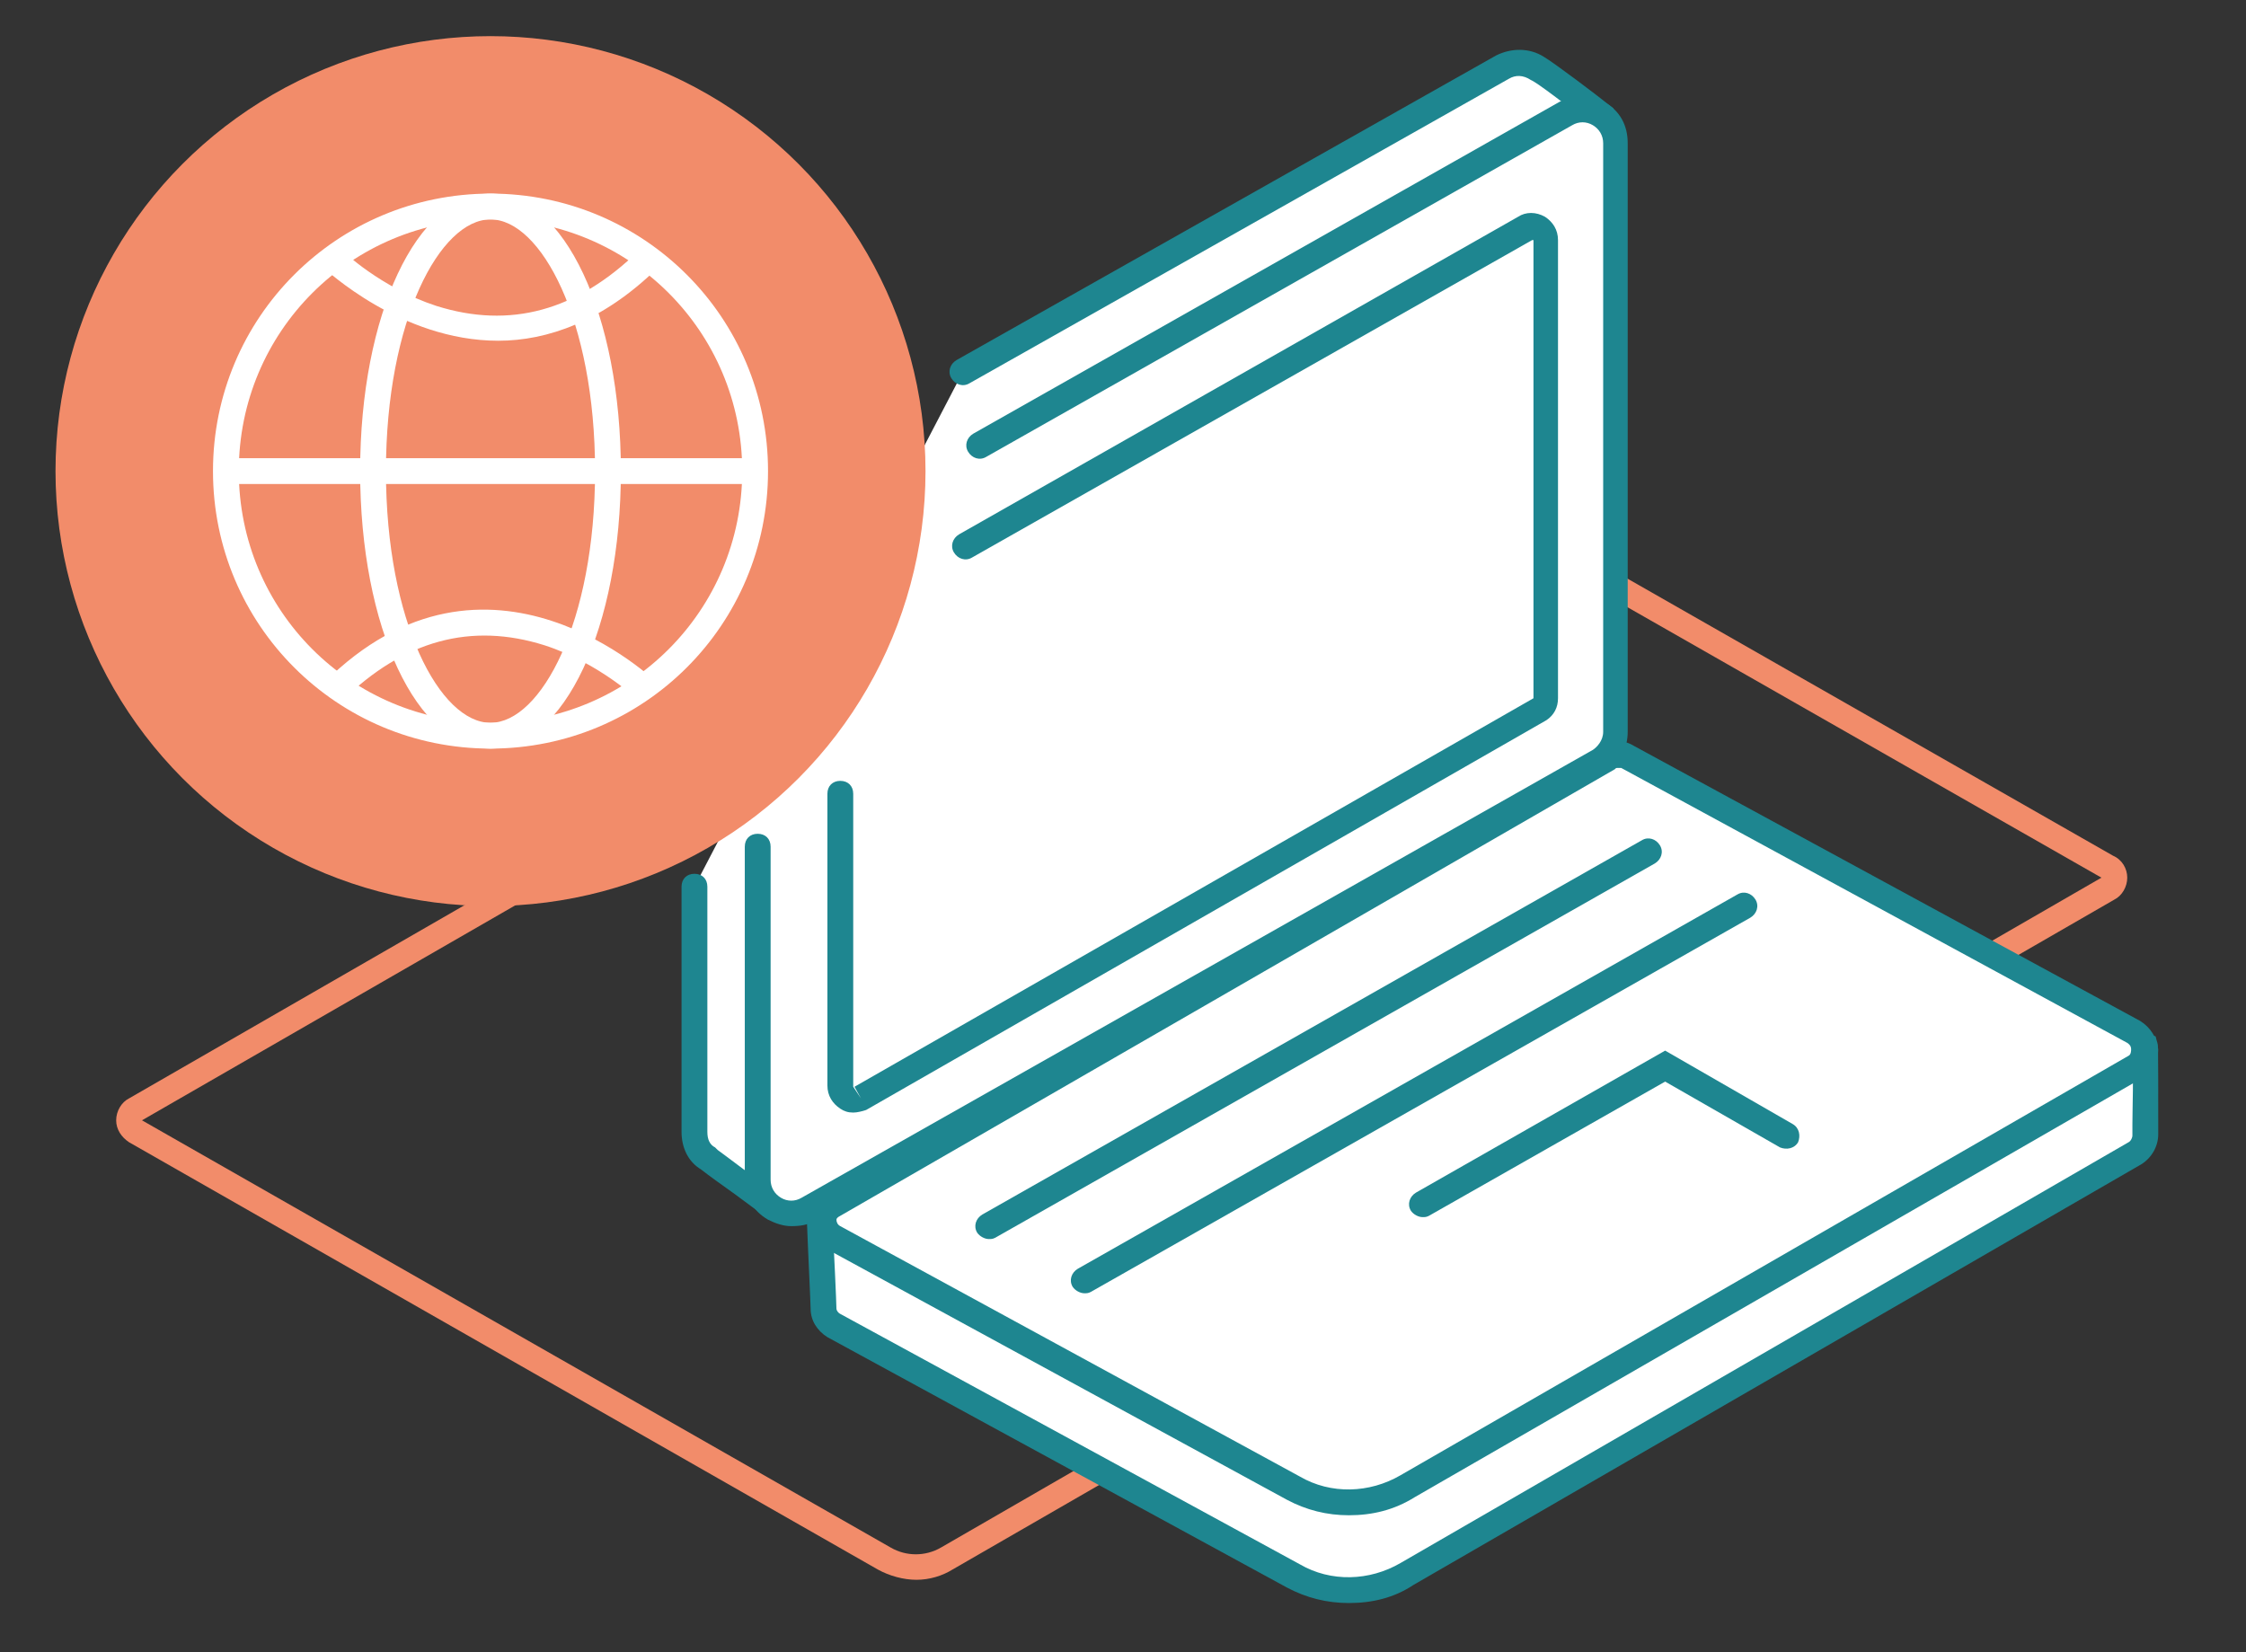 <?xml version="1.0" encoding="utf-8"?>
<!-- Generator: Adobe Illustrator 26.5.0, SVG Export Plug-In . SVG Version: 6.00 Build 0)  -->
<svg version="1.1" id="_Слой_1" xmlns="http://www.w3.org/2000/svg" xmlns:xlink="http://www.w3.org/1999/xlink" x="0px"
	 y="0px" viewBox="0 0 174 128" style="enable-background:new 0 0 174 128;" xml:space="preserve">
<rect x="0" y="0" width="174" height="128" fill="#333333" stroke="none"/>
<style type="text/css">
	.st0{fill:#F28C6A;}
	.st1{fill:#FFFFFF;}
	.st2{fill:#1E8690;}
</style>
<g>
	<path class="st0" d="M71,122.4c-1,0-2.1-0.3-3-0.8L10,88.5c-0.6-0.4-1-1-1-1.7c0-0.7,0.4-1.4,1-1.7l91.5-52.7c0.9-0.5,2-0.5,2.8,0
		l59.4,33.9c0.7,0.3,1.1,1,1.1,1.7c0,0.7-0.4,1.4-1,1.7l-90,51.9C73,122.1,72,122.4,71,122.4z M103,34c-0.2,0-0.4,0-0.5,0.1L11,86.8
		l58,33.1c1.2,0.7,2.7,0.7,3.9,0L162.8,68l0,0l-59.4-33.9C103.3,34,103.1,34,103,34z M162.9,67.9L162.9,67.9L162.9,67.9z"/>
</g>
<g>
	<path class="st1" d="M165.4,89.4L109,122c-2.7,1.6-6.1,1.6-8.8,0.1l-35.6-19.4c-0.5-0.3-0.8-0.8-0.8-1.3s-0.3-7.1-0.3-7.1
		l61.1-28.9c0.5-0.3,1-0.3,1.5,0l40.1,15.7c0.1,0.3,0,6.4,0,6.9S165.9,89.1,165.4,89.4L165.4,89.4z"/>
	<path class="st2" d="M104.5,124.2c-1.7,0-3.3-0.4-4.8-1.2l-35.6-19.4c-0.8-0.5-1.3-1.3-1.3-2.2c0-0.4-0.2-4.4-0.3-7.1l0-0.7
		l0.6-0.3l61.1-28.9c0.7-0.4,1.6-0.4,2.4,0L167,80.3l0.1,0.4c0.1,0.2,0.1,0.4,0.1,6.4c0,0.4,0,0.7,0,0.8c0,0.9-0.5,1.8-1.3,2.3l0,0
		l-56.4,32.6C108,123.8,106.3,124.2,104.5,124.2z M64.5,94.9c0.1,1.7,0.3,6.1,0.3,6.5c0,0.1,0.1,0.3,0.3,0.4l35.6,19.4
		c2.4,1.4,5.4,1.3,7.8-0.1l56.4-32.6c0.2-0.1,0.3-0.4,0.3-0.5c0-0.1,0-0.4,0-0.9c0-1.1,0.1-4.1,0-5.3l-39.7-15.5
		c-0.2-0.1-0.3-0.1-0.5,0L64.5,94.9z"/>
</g>
<g>
	<path class="st1" d="M53.8,68.7v19c0,0.9,0.4,1.7,1.1,2.1c0.1,0.1,5.2,3.9,5.2,3.8L119,55.4c0.8-0.5,1.3-1.3,1.3-2.3L124,8.9
		c0,0-4.2-3.2-4.9-3.6c-0.8-0.5-1.8-0.6-2.7-0.1L74.6,28.8"/>
	<path class="st2" d="M60.1,94.6c-0.4,0-0.9-0.4-3.2-2.1c-0.7-0.5-2.1-1.5-2.6-1.9c-1-0.6-1.5-1.7-1.5-2.9v-19c0-0.6,0.4-1,1-1
		s1,0.4,1,1v19c0,0.6,0.2,1,0.6,1.2l0.2,0.2c0.3,0.2,3.3,2.5,4.5,3.3l58.4-37.8c0.4-0.2,0.8-0.7,0.8-1.5L123,9.4
		c-1.6-1.2-3.9-3-4.4-3.2c-0.6-0.4-1.2-0.4-1.7-0.1L75.1,29.7c-0.5,0.3-1.1,0.1-1.4-0.4c-0.3-0.5-0.1-1.1,0.4-1.4l41.8-23.6
		c1.2-0.6,2.6-0.6,3.7,0.1c0.7,0.4,4.3,3.1,5,3.7l0.4,0.3l-3.7,44.7c0,1.2-0.6,2.4-1.8,3.1L61.1,94.1v0.1l-0.6,0.3
		C60.3,94.6,60.2,94.6,60.1,94.6z"/>
</g>
<g>
	<path class="st1" d="M58.7,65.6v25.8c0,2,2.2,3.3,3.9,2.3L123.9,59c0.8-0.5,1.3-1.3,1.3-2.3V11.1c0-2-2.2-3.3-3.9-2.3L75.9,34.5"/>
	<path class="st2" d="M61.3,95c-0.6,0-1.2-0.2-1.8-0.5c-1.2-0.7-1.8-1.8-1.8-3.2V65.6c0-0.6,0.4-1,1-1s1,0.4,1,1v25.8
		c0,0.6,0.3,1.1,0.8,1.4c0.5,0.3,1.1,0.3,1.6,0l61.3-34.7c0.3-0.2,0.8-0.7,0.8-1.4V11.1c0-0.6-0.3-1.1-0.8-1.4
		c-0.5-0.3-1.1-0.3-1.6,0L76.4,35.4c-0.5,0.3-1.1,0.1-1.4-0.4c-0.3-0.5-0.1-1.1,0.4-1.4l45.4-25.7c1.1-0.6,2.4-0.6,3.5,0
		c1.2,0.7,1.8,1.8,1.8,3.2v45.6c0,1.3-0.6,2.4-1.8,3.1L63.1,94.6C62.6,94.9,62,95,61.3,95z"/>
</g>
<g>
	<path class="st1" d="M165.4,82.7L109,115.2c-2.7,1.6-6.1,1.6-8.8,0.1L64.6,95.9c-1-0.6-1.1-2.1,0-2.6l60-34.6c0.5-0.3,1-0.3,1.5,0
		L165.3,80C166.4,80.6,166.4,82.1,165.4,82.7z"/>
	<path class="st2" d="M104.5,117.4c-1.7,0-3.3-0.4-4.8-1.2L64.1,96.8c-0.9-0.5-1.4-1.4-1.3-2.4c0.1-0.9,0.6-1.6,1.4-2l59.9-34.6
		c0.8-0.5,1.7-0.5,2.5,0l39.2,21.3c0.8,0.5,1.3,1.3,1.4,2.2c0,0.9-0.4,1.8-1.2,2.2l0,0l-56.4,32.5C108,117,106.3,117.4,104.5,117.4z
		 M125.3,59.5c-0.1,0-0.1,0-0.2,0.1l-60,34.6c-0.2,0.1-0.3,0.2-0.3,0.3c0,0.2,0.1,0.4,0.3,0.5l35.6,19.4c2.4,1.4,5.4,1.3,7.8-0.1
		l56.4-32.5c0.2-0.1,0.2-0.4,0.2-0.5c0-0.1,0-0.3-0.3-0.5l-39.2-21.3C125.5,59.5,125.4,59.5,125.3,59.5z"/>
</g>
<g>
	<path class="st1" d="M65,61.5v22.7c0,0.8,0.9,1.3,1.6,0.9L119.2,55c0.3-0.2,0.5-0.5,0.5-0.9V18.6c0-0.8-0.9-1.3-1.6-0.9L74.8,42.3"
		/>
	<path class="st2" d="M66.1,86.2c-0.4,0-0.7-0.1-1-0.3c-0.6-0.4-1-1-1-1.8V61.5c0-0.6,0.4-1,1-1s1,0.4,1,1v22.7l0.6,0.9l-0.5-0.9
		l52.6-30.1l0-35.5l0,0l-0.1,0L75.3,43.2c-0.5,0.3-1.1,0.1-1.4-0.4c-0.3-0.5-0.1-1.1,0.4-1.4l43.3-24.6c0.6-0.4,1.4-0.4,2.1,0
		c0.6,0.4,1,1,1,1.8v35.5c0,0.7-0.3,1.3-0.9,1.7L67.1,86C66.8,86.1,66.4,86.2,66.1,86.2z"/>
</g>
<g>
	<path class="st2" d="M76.6,96c-0.3,0-0.7-0.2-0.9-0.5c-0.3-0.5-0.1-1.1,0.4-1.4l51.1-29c0.5-0.3,1.1-0.1,1.4,0.4
		c0.3,0.5,0.1,1.1-0.4,1.4l-51.1,29C76.9,96,76.8,96,76.6,96z"/>
</g>
<g>
	<path class="st2" d="M84,100.2c-0.3,0-0.7-0.2-0.9-0.5c-0.3-0.5-0.1-1.1,0.4-1.4l51.1-29c0.5-0.3,1.1-0.1,1.4,0.4
		c0.3,0.5,0.1,1.1-0.4,1.4l-51.1,29C84.3,100.2,84.2,100.2,84,100.2z"/>
</g>
<g>
	<polyline class="st1" points="110.2,93.3 129,82.6 138.4,88 	"/>
	<path class="st2" d="M110.2,94.3c-0.3,0-0.7-0.2-0.9-0.5c-0.3-0.5-0.1-1.1,0.4-1.4l19.3-11l9.9,5.7c0.5,0.3,0.6,0.9,0.4,1.4
		c-0.3,0.5-0.9,0.6-1.4,0.4l-8.9-5.1l-18.3,10.4C110.5,94.3,110.4,94.3,110.2,94.3z"/>
</g>
<g>
	<circle class="st0" cx="38" cy="36.5" r="33.7"/>
</g>
<g>
	<path class="st1" d="M38,58c-11.9,0-21.5-9.6-21.5-21.5S26.1,15,38,15s21.5,9.6,21.5,21.5S49.9,58,38,58z M38,17
		c-10.8,0-19.5,8.7-19.5,19.5S27.2,56,38,56s19.5-8.7,19.5-19.5S48.8,17,38,17z"/>
</g>
<g>
	<path class="st1" d="M38,58c-5.7,0-10.1-9.4-10.1-21.5S32.3,15,38,15s10.1,9.4,10.1,21.5S43.7,58,38,58z M38,17
		c-3.9,0-8.1,7.8-8.1,19.5S34.1,56,38,56s8.1-7.8,8.1-19.5S41.9,17,38,17z"/>
</g>
<g>
	<rect x="17.5" y="35.5" class="st1" width="41" height="2"/>
</g>
<g>
	<path class="st1" d="M38.6,26.4c-7.6,0-13.4-5.6-13.5-5.6l1.4-1.4c0,0,3,2.9,7.3,4.3c5.7,1.8,10.9,0.4,15.7-4.3l1.4,1.4
		C46.7,24.9,42.4,26.4,38.6,26.4z"/>
</g>
<g>
	<path class="st1" d="M49.5,54.3c0,0-3-2.9-7.3-4.3c-5.7-1.8-10.9-0.4-15.7,4.3l-1.4-1.4c12.7-12.7,25.7-0.1,25.8,0L49.5,54.3z"/>
</g>
</svg>
